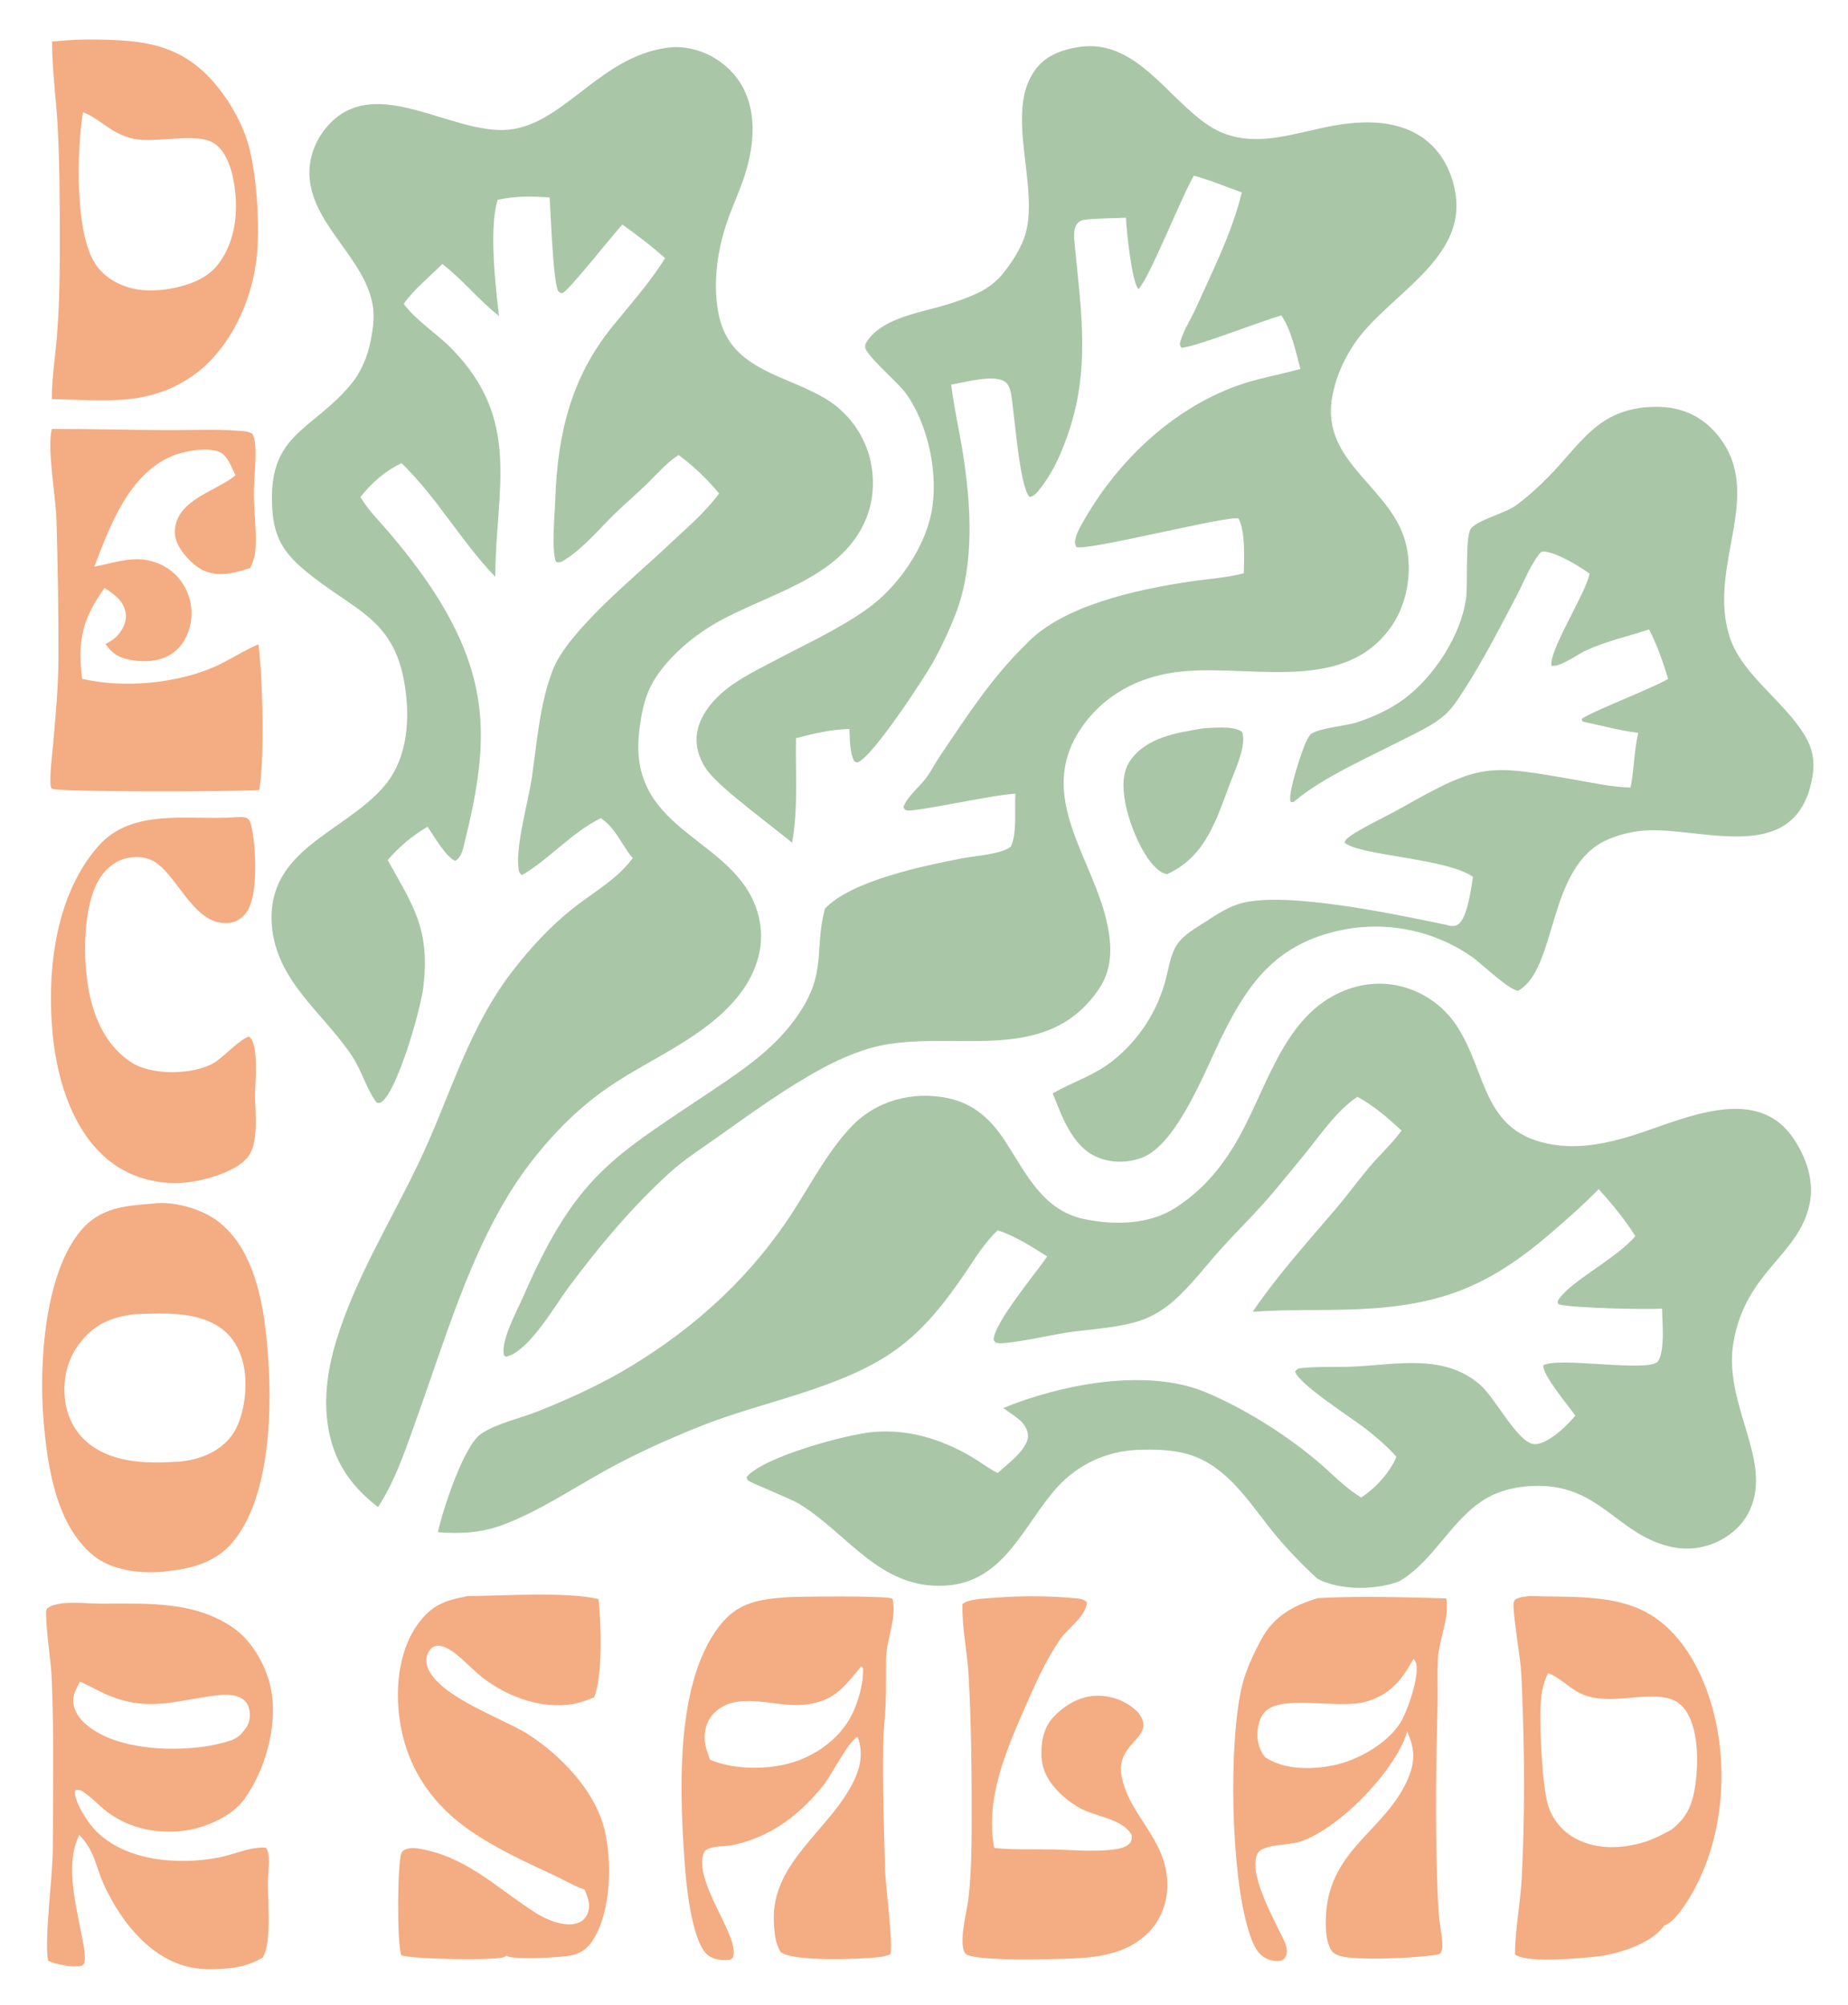<svg width="318" height="345" xmlns="http://www.w3.org/2000/svg">

 <g>
  <title>Layer 1</title>
  <path stroke="null" style="vector-effect: non-scaling-stroke;" id="svg_1" d="m112.128,220.407z" fill="#959390"/>
  <path id="svg_2" d="m206.926,125.326c1.732,-0.099 5.519,-0.51 6.814,0.621c0.833,2.309 -1.287,6.718 -2.113,8.92c-2.382,6.349 -4.206,12.546 -10.847,15.564c-0.425,-0.14 -0.86,-0.305 -1.226,-0.568c-2.955,-2.123 -5.329,-8.391 -5.941,-11.854c-0.432,-2.441 -0.562,-5.15 0.947,-7.252c2.824,-3.931 7.928,-4.671 12.366,-5.431z" fill="#A9C7A7"/>
  <path id="svg_3" d="m40.358,140.613c0.635,-0.028 1.629,-0.15 2.186,0.177c0.465,0.273 0.618,0.927 0.732,1.433c0.76,3.354 1.193,11.658 -0.746,14.579c-0.654,0.986 -1.679,1.781 -2.872,1.956c-6.032,0.882 -8.763,-7.591 -12.839,-10.343c-1.436,-0.969 -3.171,-1.134 -4.842,-0.801c-1.965,0.391 -3.582,1.655 -4.679,3.301c-3.16,4.738 -3.063,14.393 -1.95,19.858c0.971,4.767 3.053,9.303 7.307,12.044c3.515,2.267 10.654,2.135 14.21,0.024c1.608,-0.955 4.506,-4.171 5.989,-4.483c0.07,0.064 0.143,0.124 0.21,0.191c1.472,1.5 0.843,7.756 0.824,9.902c0.02,3.099 0.731,8.317 -1.362,10.772c-2.127,2.494 -7.576,3.978 -10.751,4.248c-4.809,0.409 -9.693,-0.949 -13.398,-4.102c-6.392,-5.441 -8.86,-14.82 -9.439,-22.836c-0.759,-10.507 0.808,-22.793 7.997,-30.973c5.84,-6.645 15.61,-4.373 23.424,-4.947z" fill="#F4AC82"/>
  <path id="svg_4" d="m171.775,274.858c4.103,-0.317 8.783,-0.276 12.872,0.091c0.807,0.073 1.861,0.099 2.399,0.747c-0.24,2.514 -3.269,4.373 -4.633,6.375c-2.476,3.633 -4.141,7.39 -5.898,11.382c-3.314,7.528 -7.057,16.115 -5.43,24.496c3.23,0.346 6.584,0.189 9.835,0.253c3.428,0.067 7.087,0.435 10.489,0.041c0.903,-0.105 2.137,-0.311 2.833,-0.946c0.522,-0.476 0.496,-0.814 0.514,-1.462c-1.13,-2.657 -5.903,-3.292 -8.328,-4.445c-1.494,-0.711 -2.867,-1.73 -4.052,-2.88c-1.908,-1.849 -3.147,-3.961 -3.177,-6.669c-0.026,-2.475 0.478,-4.824 2.265,-6.621c1.996,-2.009 4.561,-3.477 7.452,-3.462c2.619,0.013 5.078,1.02 6.923,2.856c3.453,4.439 -4.02,4.941 -2.822,11.051c1.308,6.675 7.448,10.501 7.835,17.952c0.162,3.106 -0.819,6.272 -2.945,8.576c-3.463,3.751 -8.389,4.56 -13.231,4.763c-2.602,0.11 -17.213,0.572 -18.524,-0.805c-0.495,-0.52 -0.535,-1.816 -0.522,-2.51c0.05,-2.497 0.811,-5.024 1.077,-7.514c0.437,-4.088 0.491,-8.409 0.496,-12.521c0.011,-8.44 -0.05,-16.923 -0.529,-25.351c-0.231,-4.07 -1.16,-8.2 -1.062,-12.268c1.16,-0.995 4.624,-0.983 6.163,-1.129z" fill="#F4AC82"/>
  <path id="svg_5" d="m8.917,73.799c6.571,-0.009 13.174,0.169 19.752,0.208c4.099,0.024 8.364,-0.214 12.444,0.113c0.762,0.061 1.817,0.069 2.396,0.62c0.303,0.811 0.421,1.588 0.45,2.451c0.089,2.643 -0.284,5.309 -0.266,7.96c0.022,3.222 0.513,6.462 0.244,9.681c-0.087,1.044 -0.459,1.942 -0.877,2.892c-1.775,0.583 -3.671,1.116 -5.557,1.027c-2.28,-0.108 -3.91,-1.238 -5.39,-2.904c-1.16,-1.306 -2.172,-2.901 -2.018,-4.719c0.441,-5.229 7.039,-6.552 10.437,-9.347c-0.675,-1.313 -1.375,-3.458 -2.833,-4.048c-2.136,-0.865 -6.191,-0.109 -8.221,0.779c-7.383,3.228 -10.594,12.037 -13.248,18.99c2.809,-0.543 5.938,-1.624 8.795,-1.176c2.469,0.387 4.715,1.679 6.171,3.729q0.274,0.38 0.508,0.786q0.234,0.405 0.427,0.832q0.192,0.427 0.341,0.871q0.149,0.444 0.253,0.901q0.104,0.456 0.161,0.921q0.058,0.465 0.068,0.933q0.011,0.468 -0.025,0.935q-0.036,0.467 -0.119,0.928c-0.378,2.058 -1.388,4.045 -3.147,5.248c-2.136,1.461 -4.894,1.567 -7.364,1.097c-1.875,-0.357 -3.083,-1.128 -4.146,-2.703c1.042,-0.558 1.849,-1.062 2.541,-2.054c0.727,-1.042 1.157,-2.192 0.891,-3.481c-0.42,-2.033 -1.992,-3.012 -3.572,-4.121c-3.908,5.375 -4.669,9.128 -3.889,15.636c7.042,1.682 16.364,0.821 22.931,-2.123c2.55,-1.144 4.853,-2.727 7.421,-3.809c0.736,5.784 1.067,19.513 0.147,25.071c-3.962,0.306 -34.658,0.375 -35.665,-0.217c-0.189,-0.111 -0.209,-0.481 -0.263,-0.682l0.007,0.4c-0.164,-2.464 0.239,-4.978 0.446,-7.434c0.414,-4.918 0.905,-9.826 0.907,-14.765q0.028,-12.015 -0.348,-24.024c-0.13,-3.963 -1.653,-12.023 -0.791,-15.401z" fill="#F4AC82"/>
  <path id="svg_6" d="m80.542,274.609c6.365,-0.036 16.601,-0.8 22.448,0.511c0.448,4.044 0.766,13.241 -0.757,16.914c-1.585,0.658 -3.031,1.139 -4.753,1.3c-5.013,0.469 -10.416,-1.575 -14.362,-4.643c-1.608,-1.251 -2.996,-2.772 -4.581,-4.056c-0.86,-0.696 -2.3,-1.654 -3.463,-1.453c-0.553,0.096 -0.926,0.417 -1.224,0.879c-0.452,0.701 -0.6,1.521 -0.406,2.333c1.249,5.239 13.017,9.227 17.175,11.84c5.872,3.689 11.953,10.018 13.483,16.89c1.23,5.527 1.039,13.913 -2.146,18.786c-0.918,1.405 -2.079,2.2 -3.721,2.537c-1.721,0.354 -9.917,0.808 -11.104,0.048c-0.166,0.104 -0.309,0.19 -0.496,0.252c-1.795,0.603 -16.17,0.342 -17.593,-0.362c-0.756,-2.11 -0.673,-16.188 0.073,-17.641c0.192,-0.373 0.704,-0.577 1.088,-0.68c0.973,-0.264 2.349,0.067 3.308,0.288c7.532,1.737 12.514,6.921 18.861,10.881c1.815,1.133 4.685,2.3 6.857,1.689c0.798,-0.225 1.436,-0.731 1.789,-1.485c0.76,-1.626 0.18,-2.767 -0.416,-4.328c-1.572,-0.495 -3.184,-1.472 -4.686,-2.178c-5.145,-2.421 -10.27,-4.704 -14.983,-7.945c-6.33,-4.352 -10.591,-10.354 -11.976,-17.971c-1.034,-5.685 -0.57,-12.589 2.818,-17.4c2.443,-3.47 4.785,-4.285 8.767,-5.006z" fill="#F4AC82"/>
  <path id="svg_7" d="m134.912,274.855c0.032,-0.005 0.064,-0.013 0.096,-0.016c1.797,-0.184 17.813,-0.32 18.564,0.218c0.808,3.278 -1.054,7 -1.101,10.376c-0.036,2.618 0.038,5.251 -0.074,7.867c-0.094,2.17 -0.38,4.329 -0.416,6.502c-0.124,7.456 0.118,14.936 0.347,22.388c0.064,2.08 1.451,13.038 0.857,14.053c-0.667,0.299 -1.342,0.418 -2.063,0.499c-3.188,0.355 -14.68,0.797 -16.769,-0.874c-0.278,-0.354 -0.454,-0.855 -0.609,-1.279c-0.448,-1.227 -0.521,-2.616 -0.583,-3.913c-0.502,-10.486 10.106,-16.048 13.973,-24.724c1.048,-2.35 1.355,-4.672 0.439,-7.117c-1.61,0.733 -4.506,6.656 -5.972,8.448c-2.1,2.569 -4.614,5.059 -7.424,6.847c-2.461,1.565 -5.558,2.898 -8.437,3.367c-1.124,0.184 -2.801,0.125 -3.817,0.575c-0.483,0.215 -0.714,0.389 -0.888,0.912c-1.128,3.387 2.48,9.353 3.868,12.497c0.626,1.417 1.781,3.846 1.2,5.341c-0.221,0.165 -0.381,0.355 -0.659,0.387c-1.227,0.139 -2.715,-0.064 -3.688,-0.865c-2.542,-2.095 -3.572,-11.081 -3.825,-14.373c-0.952,-12.392 -2.155,-33.107 6.532,-43.016c2.823,-3.22 6.404,-3.819 10.449,-4.1zm13.304,11.818c-3.152,3.814 -4.788,6.182 -10.113,6.648c-4.951,0.433 -11.835,-2.712 -15.607,1.846c-0.984,1.189 -1.348,2.855 -1.214,4.373c0.096,1.095 0.513,2.184 0.885,3.209c4.301,1.898 10.896,1.791 15.246,0.139c4.121,-1.564 7.743,-4.524 9.521,-8.605c0.903,-2.071 1.681,-4.972 1.575,-7.254l-0.293,-0.356z" fill="#F4AC82"/>
  <path id="svg_8" d="m226.756,274.959c-1.018,-0.738 -1.102,-0.511 -1.561,-1.734c0.046,-0.702 0.302,-0.978 0.752,-1.499l0.097,0.069l0.679,-0.154c3.823,1.974 9.418,1.941 13.482,0.642c0.23,-0.073 0.454,-0.167 0.673,-0.268l0.695,0.029c0.361,0.439 0.474,0.808 0.618,1.353c2.307,0.857 5.098,-0.698 7.216,1.295l-0.539,0.311c0.603,3.407 -1.283,7.024 -1.445,10.505c-0.127,2.734 0.011,5.475 -0.059,8.21c-0.242,9.5 -0.381,18.982 -0.096,28.487c0.079,2.624 0.147,5.261 0.387,7.876c0.14,1.523 0.525,3.111 0.547,4.63c0.009,0.674 -0.087,0.936 -0.431,1.475c-2.617,0.669 -14.812,1.264 -17.41,0.27c-0.803,-0.308 -1.205,-0.624 -1.55,-1.422c-0.722,-1.666 -0.737,-3.844 -0.633,-5.62c0.677,-11.586 10.72,-14.638 14.309,-23.894c1.092,-2.817 0.857,-4.914 -0.344,-7.618c-0.17,0.571 -0.359,1.134 -0.6,1.678c-2.79,6.302 -10.914,14.618 -17.292,17.098c-2.204,0.857 -4.873,0.496 -7,1.467c-0.58,0.264 -0.865,0.651 -1.052,1.251c-1.137,3.659 3.319,11.374 4.817,14.618c0.331,0.718 0.602,1.756 0.267,2.515c-0.185,0.419 -0.452,0.686 -0.909,0.803c-0.796,0.204 -1.946,-0.06 -2.661,-0.462c-1.635,-0.919 -2.332,-3.015 -2.863,-4.711c-3.053,-9.751 -3.48,-31.979 -1.168,-41.933c0.637,-2.746 1.998,-5.624 3.323,-8.101c2.168,-4.055 5.479,-5.86 9.751,-7.166zm16.498,10.423c-2.038,3.644 -3.997,6.203 -8.215,7.395c-5.052,1.427 -15.447,-1.642 -17.819,2.315c-0.884,1.474 -1.079,3.575 -0.587,5.207c0.233,0.77 0.548,1.393 1.046,2.027c3.325,2.206 7.996,2.18 11.833,1.388c4.129,-0.851 9.169,-3.69 11.448,-7.292c1.176,-1.86 3.38,-8.092 2.7,-10.298c-0.084,-0.273 -0.238,-0.515 -0.406,-0.742zm-16.498,-10.423c7.246,-0.385 14.847,-0.149 22.112,0.044l0.539,-0.311c-2.118,-1.993 -4.909,-0.438 -7.216,-1.295c-0.144,-0.545 -0.257,-0.914 -0.618,-1.353l-0.695,-0.029c-0.219,0.101 -0.443,0.195 -0.673,0.268c-4.064,1.299 -9.659,1.332 -13.482,-0.642l-0.679,0.154l-0.097,-0.069c-0.45,0.521 -0.706,0.797 -0.752,1.499c0.459,1.223 0.543,0.996 1.561,1.734z" fill="#F4AC82"/>
  <path id="svg_9" d="m263.351,274.601c6.443,0.245 14.051,-0.358 19.892,2.778c5.765,3.095 9.323,9.465 11.162,15.553c3.114,10.307 2.293,22.607 -2.842,32.122c-0.953,1.766 -3.246,5.646 -5.184,6.231c-0.052,0.074 -0.102,0.148 -0.156,0.22c-2.266,2.981 -7.816,4.694 -11.364,5.106c-2.512,0.292 -12.182,1.217 -14.153,-0.338c-0.04,-3.971 0.943,-8.968 1.154,-13.176c0.51,-10.164 0.504,-20.611 0.102,-30.779c-0.074,-1.876 -0.11,-3.761 -0.282,-5.631c-0.17,-1.844 -1.436,-9.782 -1.222,-10.909c0.037,-0.195 0.168,-0.36 0.252,-0.54c0.786,-0.519 1.726,-0.531 2.641,-0.637zm3.052,13.266c-0.743,1.376 -1.053,2.845 -1.219,4.393c-0.385,3.58 0.167,14.99 1.191,18.315q0.143,0.464 0.331,0.912q0.188,0.448 0.42,0.875q0.231,0.427 0.504,0.828q0.273,0.402 0.584,0.775q0.311,0.373 0.658,0.713q0.347,0.341 0.725,0.645q0.379,0.304 0.786,0.569q0.407,0.265 0.838,0.489c3.653,1.925 8.087,1.708 11.92,0.488c1.55,-0.493 2.981,-1.274 4.416,-2.03c2.749,-2.084 3.72,-4.439 4.186,-7.822c0.529,-3.846 0.558,-9.781 -1.855,-12.964c-1.002,-1.322 -2.319,-1.872 -3.935,-2.063c-4.332,-0.51 -9.277,1.239 -13.461,-0.398c-2.222,-0.87 -3.894,-2.913 -6.089,-3.725z" fill="#F4AC82"/>
  <path id="svg_10" d="m12.627,6.858c2.808,-0.102 5.563,-0.08 8.368,0.107c6.535,0.435 11.386,2.131 15.789,7.192c2.448,2.814 4.502,6.294 5.683,9.836c1.651,4.954 2.182,13.836 1.815,19.008c-0.542,7.639 -3.847,15.509 -9.65,20.546c-8.191,6.577 -15.928,5.308 -25.705,5.119c-0.032,-3.462 0.556,-7.019 0.84,-10.476c0.383,-4.663 0.516,-9.382 0.52,-14.061c0.006,-7.384 0.022,-14.875 -0.356,-22.247c-0.252,-4.914 -0.986,-9.815 -0.971,-14.738l3.667,-0.286zm1.644,12.45c-1.039,6.439 -1.497,21.195 2.367,26.443c1.724,2.342 4.464,3.692 7.303,4.091c3.547,0.5 8.98,-0.496 11.858,-2.68c0.408,-0.309 0.795,-0.636 1.159,-0.997c2.917,-3.274 3.876,-7.734 3.605,-12.02c-0.185,-2.922 -0.881,-7.074 -3.22,-9.117c-0.122,-0.106 -0.25,-0.212 -0.383,-0.304c-3.054,-2.098 -10.112,0.009 -14.015,-0.858c-3.974,-0.883 -5.685,-3.462 -8.673,-4.559z" fill="#F4AC82"/>
  <path id="svg_11" d="m10.82,275.842c2.354,-0.192 4.731,0.076 7.091,0.073c7.677,-0.012 15.562,-0.43 22.211,4.145c3.438,2.365 5.928,6.978 6.602,11.037c1.004,6.045 -1.107,13.568 -4.742,18.534c-2.088,2.852 -6.543,4.807 -9.978,5.303c-4.694,0.677 -9.577,-0.25 -13.418,-3.094c-1.296,-0.96 -2.387,-2.176 -3.684,-3.13c-0.746,-0.548 -1.002,-0.858 -1.928,-0.714c-0.016,0.057 -0.039,0.112 -0.048,0.171c-0.236,1.672 2.017,5.096 3.114,6.343c5.051,5.743 14.713,6.462 21.755,5.048c2.548,-0.511 5.318,-1.849 7.939,-1.662c0.867,0.932 0.437,3.909 0.4,5.166c-0.185,3.542 0.765,10.832 -0.894,13.703c-2.912,1.869 -6.589,2.093 -9.951,2.006c-8.234,-0.214 -14.239,-7.533 -17.418,-14.541c-1.506,-3.319 -1.507,-5.672 -4.224,-8.535c-2.457,4.862 -0.66,11.696 0.323,16.851c0.305,1.6 0.792,3.562 0.569,5.188c-0.224,0.279 -0.243,0.416 -0.607,0.502c-1.287,0.306 -4.568,-0.257 -5.675,-0.92c-0.649,-3.922 0.832,-14.462 0.837,-19.426c0.01,-9.522 0.208,-19.175 -0.174,-28.681c-0.157,-3.909 -0.941,-7.801 -1,-11.708c-0.005,-0.318 0.05,-0.49 0.18,-0.773c0.75,-0.615 1.794,-0.707 2.721,-0.886zm2.922,13.493c-0.778,1.517 -1.49,2.692 -0.955,4.444c0.67,2.192 2.724,3.653 4.671,4.655c5.873,3.026 15.814,3.08 22.076,1.087c0.698,-0.222 1.229,-0.55 1.791,-1.012c1.034,-1.135 1.753,-2.007 1.665,-3.647c-0.046,-0.868 -0.274,-1.708 -0.944,-2.301c-1.11,-0.982 -2.815,-1.063 -4.216,-0.923c-6.828,0.685 -11.637,2.94 -18.593,0.281c-1.901,-0.727 -3.634,-1.787 -5.494,-2.584z" fill="#F4AC82"/>
  <path id="svg_12" d="m26.05,207.106c0.087,-0.013 0.175,-0.027 0.263,-0.038c3.56,-0.452 8.364,0.904 11.19,3.057c5.491,4.183 7.342,11.829 8.157,18.355c1.305,10.447 1.531,27.881 -5.35,36.53c-3.161,3.973 -7.467,4.902 -12.249,5.409c-4.016,0.344 -8.885,-0.21 -12.066,-2.843c-6.405,-5.302 -7.85,-15.402 -8.502,-23.179c-0.789,-9.396 0.082,-25.314 6.526,-32.794c3.261,-3.785 7.369,-4.132 12.03,-4.497zm-2.782,18.993c-4.07,0.514 -6.983,1.649 -9.556,5.003c-2.188,2.851 -2.976,6.38 -2.501,9.928c0.408,3.052 1.921,5.778 4.411,7.612c4.338,3.194 10.052,3.148 15.19,2.838c3.256,-0.277 6.613,-1.505 8.754,-4.091c2.295,-2.771 2.948,-7.648 2.573,-11.13c-0.306,-2.841 -1.519,-5.737 -3.829,-7.521c-4.141,-3.198 -10.107,-2.796 -15.042,-2.639z" fill="#F4AC82"/>
  <path id="svg_13" d="m282.896,70.09c2.067,-0.165 3.961,-0.164 5.978,0.379c2.729,0.734 4.949,2.246 6.73,4.434c8.258,10.141 -1.932,22.492 2.037,34.7c2.149,6.612 9.521,11.058 13.07,17.191c1.659,2.866 1.621,5.596 0.743,8.754c-3.563,12.811 -18.247,7.037 -27.586,7.312q-1.879,0.047 -3.713,0.455q-1.835,0.407 -3.556,1.161c-10.466,4.607 -8.515,22.111 -15.348,25.983c-1.592,-0.068 -6.31,-4.692 -8.062,-5.896q-2.395,-1.667 -5.081,-2.806q-1.014,-0.433 -2.057,-0.788q-1.044,-0.355 -2.111,-0.629q-1.068,-0.275 -2.153,-0.468q-1.085,-0.193 -2.182,-0.304q-1.096,-0.11 -2.198,-0.137q-1.102,-0.026 -2.203,0.03q-1.101,0.057 -2.194,0.197q-1.093,0.14 -2.173,0.363c-11.085,2.332 -15.937,8.853 -20.646,18.457c-2.814,5.739 -7.611,18.284 -13.557,20.656c-2.499,0.997 -5.454,1.012 -7.928,-0.08c-4.211,-1.86 -5.978,-6.979 -7.556,-10.938c3.408,-1.953 7.028,-3.027 10.186,-5.496q0.862,-0.675 1.665,-1.418q0.802,-0.744 1.541,-1.552q0.738,-0.807 1.408,-1.673q0.669,-0.866 1.264,-1.784q0.595,-0.919 1.112,-1.883q0.517,-0.965 0.952,-1.969q0.436,-1.004 0.786,-2.04q0.351,-1.037 0.615,-2.099c0.482,-1.876 0.814,-4.241 1.97,-5.846c1.168,-1.622 3.147,-2.688 4.798,-3.77c1.994,-1.306 4.108,-2.696 6.45,-3.261c7.983,-1.926 26.527,2.043 35.044,3.811c0.123,0.054 0.183,0.087 0.329,0.112c0.536,0.09 1.129,0.146 1.593,-0.162c1.676,-1.112 2.28,-6.254 2.607,-8.212c-4.513,-3.233 -19.61,-3.641 -22.117,-5.903c0.089,-0.221 0.162,-0.395 0.326,-0.572c1.149,-1.239 7.363,-4.208 9.169,-5.229c14.009,-7.926 14.962,-7.676 30.523,-4.951c3.015,0.528 6.144,1.23 9.21,1.271c0.643,-3.099 0.584,-6.298 1.323,-9.385c-3.155,-0.409 -6.413,-1.288 -9.538,-1.944l-0.226,-0.406c0.656,-0.908 12.473,-5.423 14.908,-6.955c-0.912,-2.972 -1.855,-5.727 -3.278,-8.501c-3.666,1.207 -7.235,1.981 -10.799,3.585c-1.491,0.671 -4.524,2.964 -6.002,2.67c-0.472,-2.529 5.701,-12.162 6.494,-15.574c0.023,-0.098 0.044,-0.197 0.065,-0.296c-1.939,-1.346 -5.347,-3.458 -7.69,-3.784c-0.617,-0.086 -0.794,0.202 -1.141,0.663c-1.524,2.03 -2.521,4.667 -3.705,6.924c-2.892,5.512 -5.758,11.115 -9.138,16.346c-0.948,1.468 -1.962,3.063 -3.281,4.222c-1.985,1.744 -4.655,2.925 -6.991,4.126c-5.619,2.891 -14.075,6.623 -18.733,10.609c-0.316,0.27 -0.313,0.204 -0.706,0.217c-0.029,-0.057 -0.067,-0.111 -0.088,-0.171c-0.465,-1.33 2.062,-9.083 2.833,-10.503c0.146,-0.269 0.466,-0.87 0.699,-1.039c1.465,-1.055 5.877,-1.374 7.833,-1.991c2.763,-0.872 5.915,-2.329 8.234,-4.072c5.156,-3.874 9.808,-10.99 10.636,-17.4c0.317,-2.451 -0.186,-10.327 0.783,-11.821c0.946,-1.458 6.022,-2.744 7.788,-4.052c2.44,-1.808 4.759,-3.984 6.819,-6.212c2.649,-2.865 5.166,-6.295 8.488,-8.388c2.098,-1.322 4.281,-1.968 6.728,-2.267z" fill="#A9C7A7"/>
  <path id="svg_14" d="m185.676,8.082c9.756,-1.49 15.208,8.857 22.349,13.535c6.393,4.189 13.34,1.667 20.134,0.256c5.408,-1.123 11.639,-1.528 16.443,1.679c3.219,2.149 5.043,5.511 5.771,9.254c2.318,11.924 -11.805,17.995 -17.422,26.488c-1.822,2.754 -3.113,5.718 -3.705,8.982c-2.102,11.592 10.805,15.622 12.836,25.977c0.889,4.532 0.01,9.661 -2.633,13.49c-8.615,12.477 -26.177,5.778 -38.623,8.15c-6.14,1.17 -11.443,4.336 -14.931,9.613c-7.726,11.691 2.385,22.294 4.685,33.686c0.782,3.878 0.797,7.616 -1.498,10.996c-9.498,13.994 -26.543,6.213 -39.809,10.288c-2.768,0.85 -5.465,2.072 -8.005,3.455c-6.12,3.334 -12.077,7.65 -17.753,11.683c-2.805,1.993 -5.868,3.942 -8.406,6.27c-6.53,5.989 -11.986,12.524 -17.267,19.598c-2.326,3.116 -6.909,11.181 -10.801,11.949l-0.308,-0.227c-0.67,-2.45 2.341,-7.885 3.346,-10.198c9.6,-22.118 16.28,-24.303 35.099,-37.161c4.786,-3.27 9.152,-6.689 12.387,-11.584c4.718,-7.137 2.515,-10.783 4.383,-17.926c4.558,-4.843 17.165,-7.419 23.759,-8.683c2.15,-0.412 6.671,-0.68 8.254,-2.009c1.106,-2.472 0.581,-6.349 0.763,-9.084c-3.496,0.111 -17.169,3.175 -18.646,2.875c-0.412,-0.084 -0.399,-0.19 -0.622,-0.543c0.611,-1.845 2.895,-3.611 4.044,-5.218c0.787,-1.1 1.418,-2.358 2.181,-3.492c4.512,-6.702 8.967,-13.619 14.807,-19.27c6.27,-6.776 19.174,-9.463 27.989,-10.813c3.049,-0.468 6.27,-0.645 9.253,-1.387l0.298,-0.076c0.066,-2.5 0.239,-6.593 -0.67,-8.907c-0.018,-0.045 -0.205,-0.495 -0.244,-0.511c-1.541,-0.644 -26.089,5.651 -27.89,4.898c-0.085,-0.165 -0.13,-0.228 -0.178,-0.395c-0.302,-1.027 0.666,-2.753 1.153,-3.626c5.838,-10.459 15.229,-19.568 26.607,-23.704c3.571,-1.298 7.301,-1.894 10.952,-2.908c-0.76,-2.961 -1.564,-6.675 -3.256,-9.21c-3.043,0.813 -15.348,5.643 -17.25,5.552c-0.275,-0.483 -0.256,-0.674 -0.094,-1.21c0.575,-1.912 1.85,-3.856 2.674,-5.697c2.849,-6.36 6.228,-13.016 7.85,-19.808c-2.744,-0.967 -5.435,-2.135 -8.251,-2.881c-2.083,3.528 -7.802,17.991 -9.53,19.505c-1.16,-1.155 -2.055,-10.144 -2.156,-12.271c-2.293,0.111 -4.788,0.072 -7.047,0.341c-2.122,0.253 -1.94,2.525 -1.785,4.121c1.133,11.696 2.797,21.775 -1.293,33.212c-1.138,3.181 -2.432,6.073 -4.503,8.77c-0.521,0.678 -1.085,1.477 -1.962,1.598c-1.786,-1.889 -2.6,-14.792 -3.209,-17.919c-0.145,-0.741 -0.445,-1.555 -1.119,-1.974c-1.948,-1.212 -6.924,0.191 -9.146,0.562c0.467,3.877 1.358,7.746 1.979,11.607c1.445,8.987 2.1,19.371 -1.264,27.976q-1.641,4.18 -3.8,8.117c-1.536,2.738 -10.316,16.201 -12.957,17.276c-0.225,0.091 -0.427,-0.074 -0.642,-0.162c-0.815,-1.551 -0.741,-3.827 -0.83,-5.568c-3.235,0.094 -6.07,0.773 -9.192,1.585c-0.115,6.115 0.4,11.894 -0.671,17.993c-3.626,-3.019 -11.879,-9.006 -14.391,-12.167c-0.947,-1.19 -1.662,-2.687 -1.935,-4.187c-0.657,-3.605 1.398,-6.807 3.951,-9.163c2.602,-2.402 5.818,-3.936 8.915,-5.582c5.321,-2.826 11.144,-5.477 16.077,-8.914c2.896,-2.018 5.33,-4.625 7.306,-7.542c1.816,-2.68 3.308,-5.778 3.986,-8.953c1.416,-6.633 -0.45,-15.652 -4.529,-21.059c-1.375,-1.823 -6.548,-6.159 -6.8,-7.662c-0.089,-0.526 0.304,-1.061 0.605,-1.458c2.808,-3.71 9.291,-4.624 13.493,-5.919c1.872,-0.577 3.803,-1.252 5.561,-2.124c1.619,-0.803 2.96,-1.861 4.097,-3.268c1.545,-1.912 3.207,-4.516 3.858,-6.881c2.308,-8.393 -3.734,-20.939 1.71,-28.204c1.801,-2.403 4.598,-3.404 7.469,-3.832z" fill="#A9C7A7"/>
  <path id="svg_15" d="m75.358,263.62c0.771,-3.705 4.44,-14.938 7.425,-16.927c2.709,-1.805 6.658,-2.638 9.719,-3.85c5.51,-2.181 11.197,-4.791 16.252,-7.879c11.242,-6.866 20.691,-15.553 27.811,-26.66c3.11,-4.852 6.029,-10.406 10.048,-14.583c4.244,-4.412 10.532,-6.031 16.479,-4.786c4.594,0.961 7.521,3.755 10,7.6c3.484,5.403 6.401,11.67 13.321,13.173c5.228,1.135 11.388,1.035 15.946,-1.963c4.358,-2.865 7.345,-6.27 10.046,-10.703c5.52,-9.06 8.166,-22.398 19.024,-26.648c2.856,-1.118 5.892,-1.455 8.912,-0.864q0.782,0.157 1.544,0.39q0.763,0.234 1.499,0.541q0.736,0.307 1.438,0.684q0.703,0.378 1.365,0.823q0.661,0.445 1.276,0.953q0.615,0.508 1.177,1.073q0.563,0.566 1.066,1.184q0.504,0.618 0.945,1.283c5.241,7.988 4.341,17.891 15.587,20.285c4.475,0.953 8.726,0.286 13.063,-0.899c8.838,-2.415 22.577,-10.168 29.402,0.158c2.155,3.262 3.513,7.218 2.691,11.138c-1.863,8.874 -10.849,11.472 -13.061,23.562c-1.974,10.792 6.725,20.3 2.82,29.019c-0.91,2.032 -2.379,3.602 -4.255,4.783q-0.524,0.334 -1.079,0.614q-0.555,0.279 -1.136,0.502q-0.58,0.222 -1.18,0.385q-0.6,0.163 -1.213,0.265q-0.613,0.102 -1.233,0.141q-0.62,0.04 -1.242,0.017q-0.621,-0.022 -1.236,-0.107q-0.616,-0.085 -1.22,-0.232c-9.32,-2.185 -12.167,-11.007 -23.775,-10.419c-2.822,0.143 -5.625,0.782 -8.056,2.268c-5.859,3.582 -8.684,10.491 -14.651,14.074c-0.219,0.101 -0.443,0.195 -0.673,0.268c-4.064,1.299 -9.659,1.332 -13.482,-0.642c-2.484,-2.263 -4.969,-4.83 -7.127,-7.407c-4.03,-4.812 -7.544,-10.964 -13.646,-13.495c-3.197,-1.326 -6.978,-1.432 -10.4,-1.267q-0.964,0.044 -1.919,0.182q-0.955,0.139 -1.892,0.371q-0.937,0.231 -1.846,0.554q-0.91,0.323 -1.783,0.733q-0.874,0.411 -1.702,0.905q-0.829,0.495 -1.605,1.069q-0.776,0.573 -1.492,1.22q-0.716,0.648 -1.365,1.362c-5.862,6.488 -9.096,16.398 -19.325,16.949c-11.306,0.609 -16.644,-8.95 -25.17,-14.111c-1.5,-0.908 -8.25,-3.562 -8.671,-3.958c-0.285,-0.268 -0.232,-0.28 -0.291,-0.633c2.873,-3.445 17.099,-7.329 21.774,-7.737c6.064,-0.53 11.763,1.238 16.947,4.283c1.502,0.882 2.898,1.993 4.454,2.771c1.616,-1.454 5.213,-4.051 5.239,-6.402c0.009,-0.908 -0.661,-2.019 -1.324,-2.608c-0.895,-0.795 -1.967,-1.472 -2.947,-2.162c9.854,-4.036 24.645,-7 34.872,-2.705c6.518,2.737 13.378,7.032 18.835,11.547c2.644,2.188 4.934,4.759 7.894,6.544c2.365,-1.507 5.019,-4.37 6.059,-7.018c-1.61,-1.792 -3.39,-3.303 -5.279,-4.793c-2.233,-1.761 -11.644,-7.747 -12.147,-9.869c0.388,-0.495 0.597,-0.537 1.222,-0.6c2.966,-0.296 5.998,-0.107 8.979,-0.25c7.319,-0.351 15.398,-2.201 21.529,3.051c2.891,2.478 6.704,10.435 9.618,10.305c2.209,-0.098 5.359,-3.085 6.728,-4.741l0.139,-0.171c-1.035,-1.49 -5.748,-7.089 -5.498,-8.648c2.494,-1.528 17.742,1.228 19.626,-0.609c0.31,-0.302 0.497,-0.901 0.594,-1.318c0.579,-2.498 0.243,-5.283 0.198,-7.831c-2.726,0.189 -15.935,-0.093 -17.866,-0.774c-0.084,-0.423 -0.149,-0.463 0.09,-0.823c2.095,-3.155 9.937,-7.029 13.18,-10.88c-1.855,-2.942 -3.974,-5.495 -6.296,-8.079c-2.643,2.696 -5.481,5.197 -8.346,7.654c-10.696,9.176 -18.996,12.401 -33.221,13.009c-5.987,0.256 -11.997,0.008 -17.978,0.434c4.3,-6.328 9.324,-11.866 14.272,-17.68c1.988,-2.336 3.795,-4.821 5.764,-7.167c1.821,-2.169 3.906,-4.026 5.582,-6.337c-2.449,-2.226 -4.678,-4.201 -7.59,-5.798c-3.68,2.404 -6.554,6.834 -9.37,10.227c-2.284,2.752 -4.511,5.581 -6.898,8.244c-2.364,2.637 -4.899,5.118 -7.267,7.758c-2.559,2.853 -5.048,6.144 -7.892,8.703c-1.395,1.256 -2.995,2.337 -4.714,3.096c-3.817,1.684 -9.715,1.916 -13.882,2.535c-2.271,0.337 -10.065,2.077 -11.904,1.803c-0.44,-0.066 -0.464,-0.219 -0.687,-0.565c0.092,-2.936 7.214,-11.361 9.217,-14.341c-2.742,-1.731 -5.405,-3.459 -8.501,-4.498c-2.217,2.051 -3.835,4.746 -5.523,7.229c-3.386,4.981 -7.068,9.792 -12.004,13.328c-9.499,6.805 -22.97,8.844 -33.903,13.259c-5.449,2.2 -10.985,4.686 -16.126,7.536c-5.792,3.211 -11.219,6.882 -17.45,9.276c-3.16,1.214 -6.313,1.548 -9.662,1.415q-0.836,-0.027 -1.668,-0.098z" fill="#A9C7A7"/>
  <path id="svg_16" d="m115.927,8.107c2.538,-0.088 5.213,0.697 7.338,2.067c7.062,4.553 7.236,12.71 4.895,19.956c-1.093,3.382 -2.712,6.575 -3.662,10.009c-1.265,4.57 -1.789,9.541 -0.778,14.205c2.078,9.582 12.009,10.169 18.876,14.587q0.684,0.447 1.321,0.958q0.637,0.511 1.221,1.082q0.585,0.571 1.111,1.195q0.526,0.624 0.99,1.297q0.464,0.672 0.86,1.387q0.396,0.714 0.721,1.463q0.325,0.749 0.576,1.526q0.251,0.777 0.426,1.575c0.71,3.337 0.471,6.878 -0.863,10.026c-4.384,10.341 -17.215,12.729 -26.088,17.945c-3.823,2.248 -7.811,5.661 -10.185,9.428c-1.762,2.795 -2.349,5.962 -2.707,9.193c-1.983,17.906 17.717,17.997 20.702,32.232c1.022,4.874 -0.748,9.617 -3.834,13.372c-5.621,6.838 -14.417,10.288 -21.598,15.081c-5.396,3.601 -9.887,8.115 -13.851,13.225c-9.487,12.226 -14.238,28.917 -19.408,43.314c-1.985,5.527 -3.731,11.11 -6.938,16.077c-4.94,-3.829 -7.841,-8.184 -8.695,-14.493c-0.646,-4.772 0.137,-9.697 1.546,-14.268c3.343,-10.846 9.472,-20.619 14.311,-30.815c5.407,-11.394 8.277,-22.8 16.255,-33.015c2.93,-3.752 6.222,-7.303 9.949,-10.292c3.39,-2.718 7.641,-5.043 10.273,-8.544l0.177,-0.237c-1.93,-2.284 -2.907,-5.195 -5.493,-6.868c-5.119,2.541 -8.713,6.942 -13.548,9.793c-0.448,-0.348 -0.516,-0.502 -0.593,-1.08c-0.542,-4.074 1.657,-11.389 2.29,-15.73c0.891,-6.11 1.355,-12.711 3.603,-18.495c2.61,-6.718 14.109,-15.981 19.631,-21.221c3.027,-2.872 6.528,-5.767 8.981,-9.152c-2.121,-2.536 -4.323,-4.623 -6.963,-6.606c-0.035,0.023 -0.071,0.045 -0.106,0.069c-0.058,0.039 -0.115,0.08 -0.173,0.119c-1.877,1.256 -3.421,3.06 -5.028,4.641c-1.813,1.784 -3.76,3.424 -5.588,5.192c-2.644,2.558 -5.484,6.01 -8.592,7.945c-0.629,0.391 -0.873,0.605 -1.621,0.427c-0.83,-2.14 -0.176,-8.462 -0.107,-10.992c0.399,-11.02 2.716,-20.701 9.737,-29.407c3.158,-3.915 6.476,-7.561 9.142,-11.855c-2.337,-2.114 -4.777,-3.945 -7.339,-5.778c-1.591,1.647 -9.334,11.524 -10.292,11.759c-0.369,0.09 -0.457,-0.092 -0.753,-0.29c-0.923,-1.827 -1.264,-13.411 -1.486,-16.127c-3.122,-0.255 -5.851,-0.265 -8.926,0.387c-1.523,4.711 -0.386,14.989 0.233,20.012c-3.493,-2.757 -6.256,-6.264 -9.769,-8.97c-2.228,2.29 -4.781,4.236 -6.639,6.867c2.177,2.921 5.593,5.013 8.165,7.619c12.188,12.355 7.682,24.152 7.586,39.339c-5.89,-6.12 -10.017,-13.646 -16.137,-19.561c-2.848,1.406 -5.11,3.353 -7.064,5.846c1.468,2.433 3.654,4.554 5.474,6.726c3.019,3.602 5.843,7.3 8.281,11.324c8.734,14.416 8.174,25.258 4.213,41.214c-0.293,1.181 -0.51,2.647 -1.627,3.318c-1.543,-0.472 -3.79,-4.459 -4.797,-5.865c-2.676,1.601 -4.81,3.385 -6.848,5.736c4.547,8.163 7.253,11.917 6.149,21.741c-0.441,3.922 -4.467,17.879 -7.155,19.825c-0.379,0.274 -0.467,0.256 -0.895,0.177c-1.755,-2.346 -2.566,-5.516 -4.243,-8.036c-4.942,-7.427 -13.106,-12.924 -13.797,-22.572c-0.931,-12.985 12.34,-15.773 19.255,-23.755c3.503,-4.043 4.36,-9.598 3.94,-14.776c-1.176,-14.492 -8.85,-15.024 -17.87,-22.743c-3.32,-2.841 -4.894,-5.517 -5.22,-9.899c-0.992,-13.329 6.544,-13.555 13.39,-21.672c1.893,-2.244 2.979,-4.892 3.537,-7.756c0.332,-1.706 0.621,-3.671 0.413,-5.397c-1.014,-8.392 -10.275,-14.043 -10.946,-22.523c-0.257,-3.246 0.948,-6.463 3.083,-8.893c8.165,-9.294 21.323,1.545 31.156,0.614c9.787,-0.926 16.084,-13.309 28.417,-14.21z" fill="#A9C7A7"/>
 </g>
</svg>